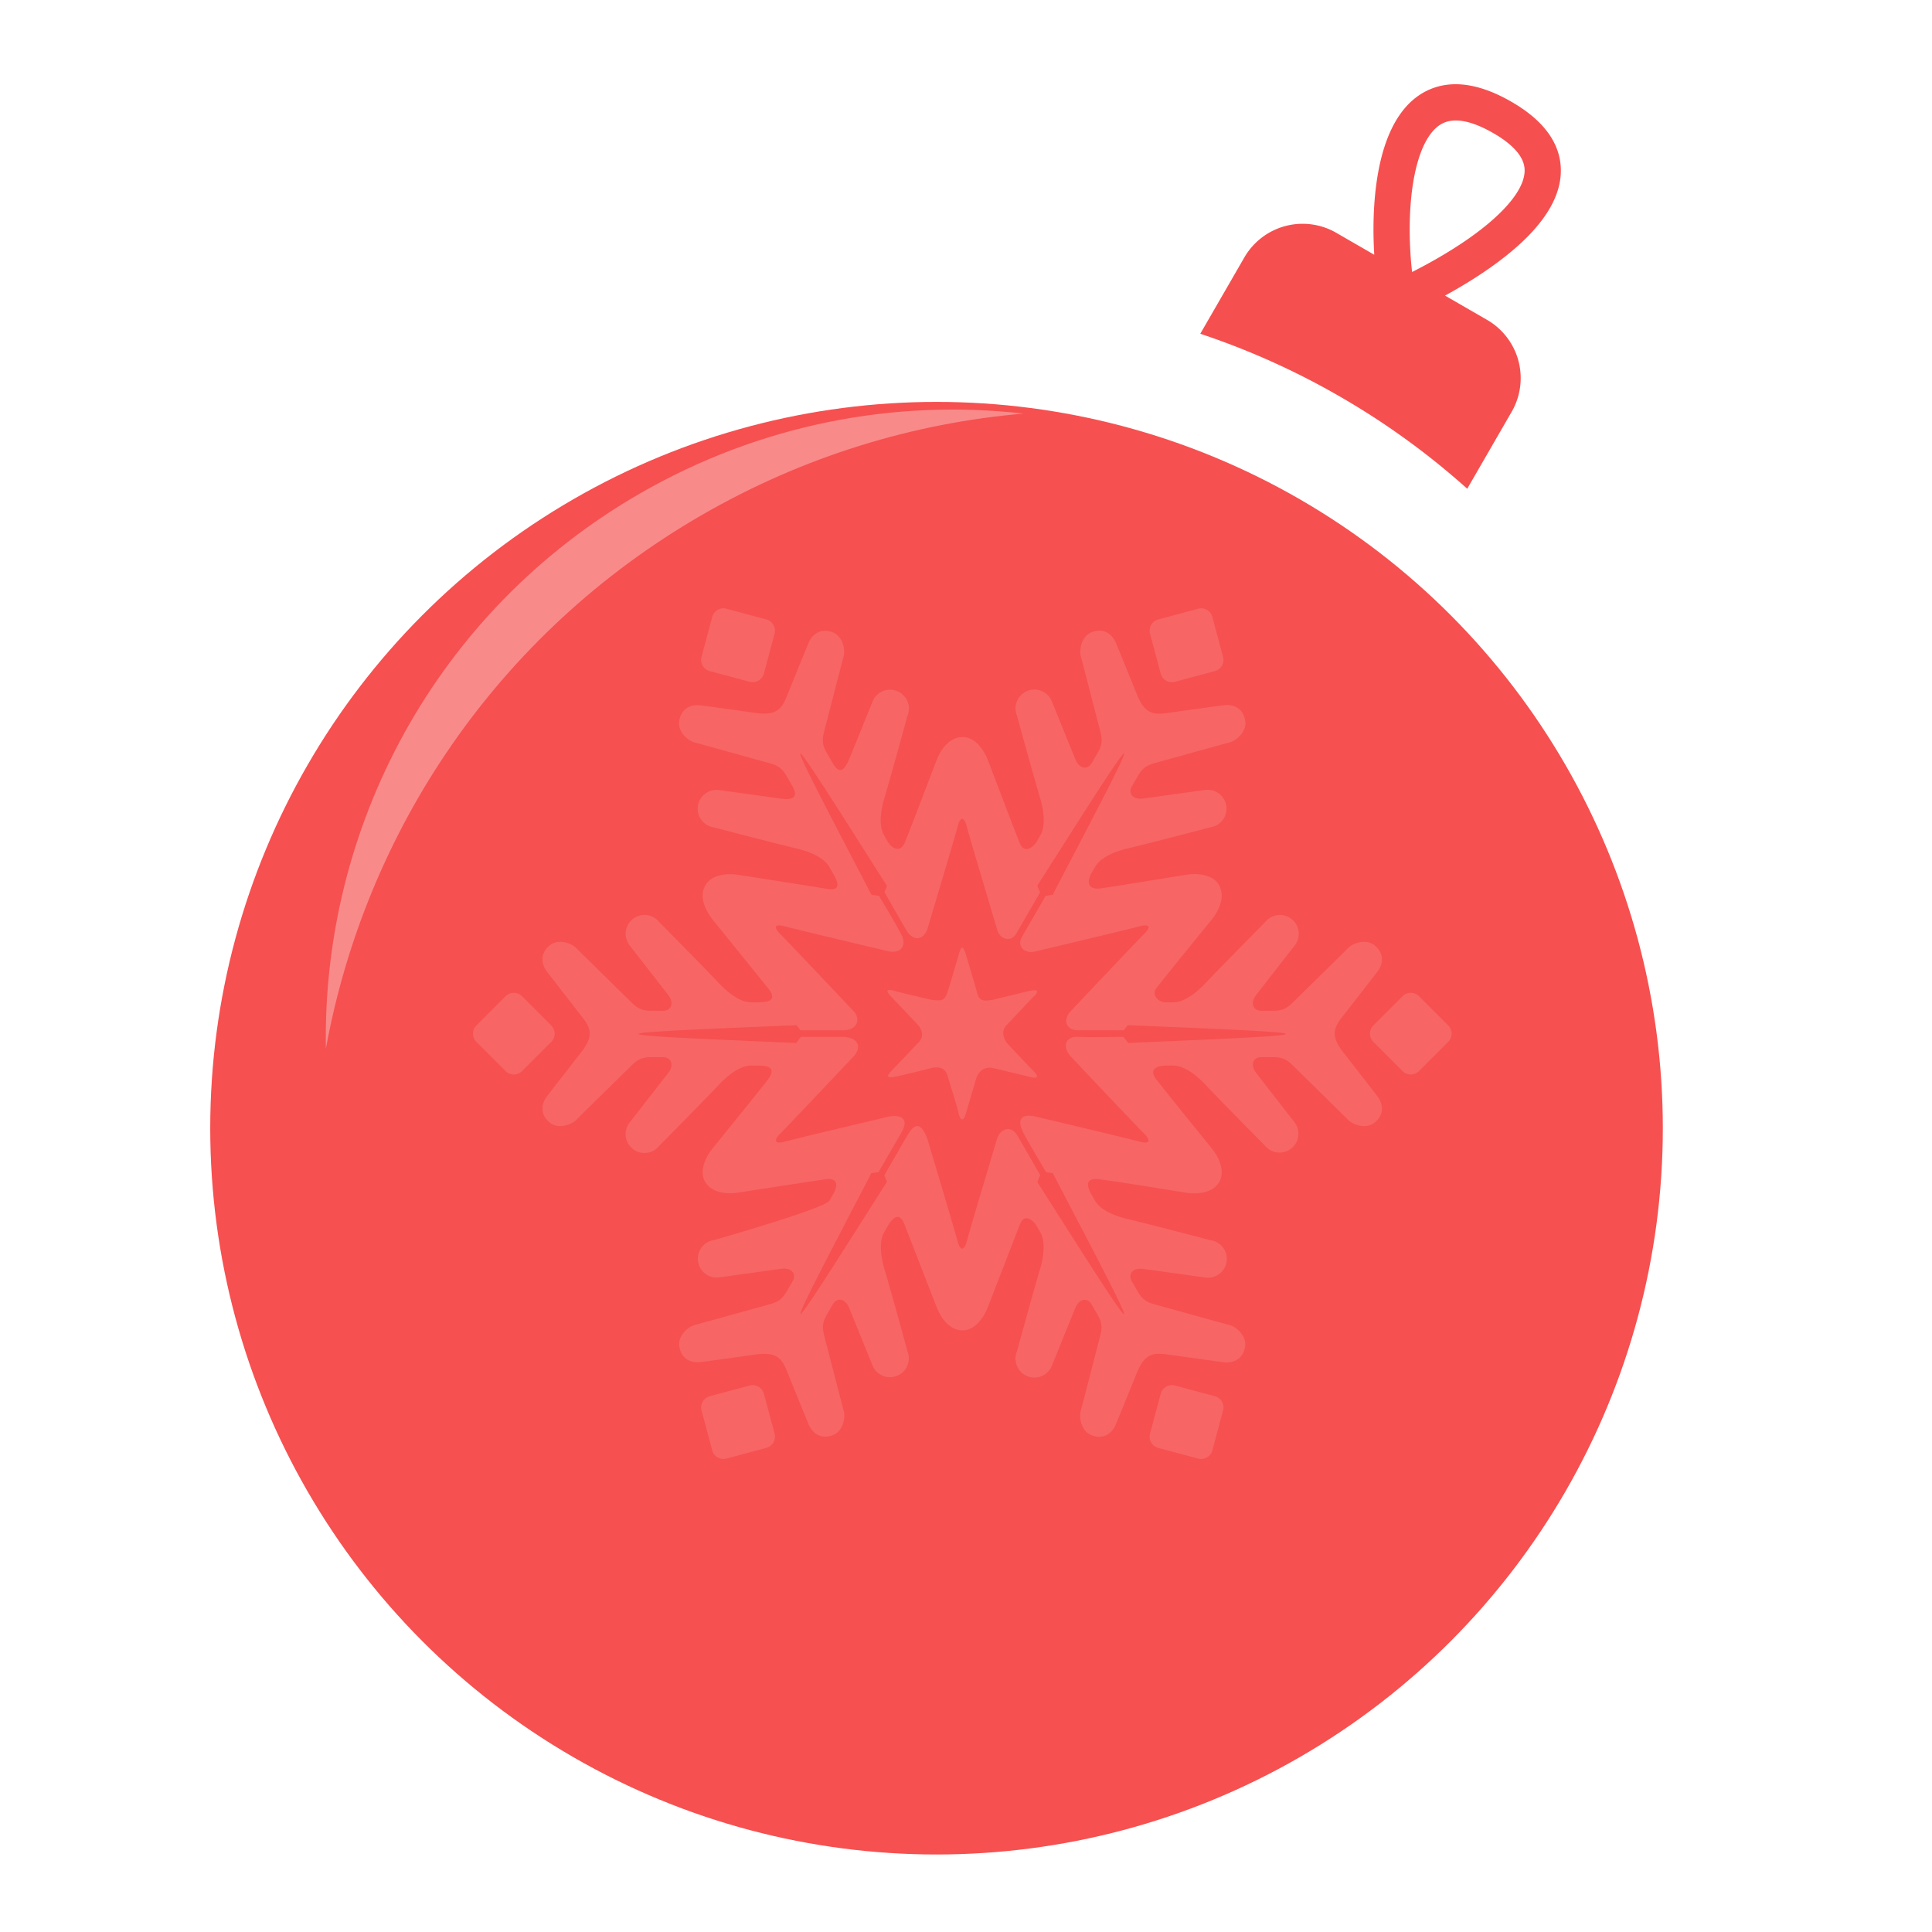 <svg width="225" height="225" fill="none" xmlns="http://www.w3.org/2000/svg"><g filter="url(#filter0_ii_2515_13425)"><circle cx="84.584" cy="84.584" transform="translate(27.484 35.805)" fill="url(#paint0_linear_2515_13425)" fill-opacity=".9" r="84.584"/></g><g filter="url(#filter1_i_2515_13425)"><path fill-rule="evenodd" clip-rule="evenodd" d="M175.607 21.395c-2.518 2.891-6.925 5.702-11.157 7.844-.48-4.308-.404-9.524.79-13.255.735-2.296 1.749-3.592 2.859-4.1 1.027-.47 2.801-.557 5.828 1.19 2.771 1.6 3.509 3.036 3.616 4.048.115 1.102-.416 2.529-1.936 4.273zm.429-11.974c-3.614-2.086-6.908-2.647-9.692-1.373-2.702 1.237-4.243 3.905-5.122 6.65-1.188 3.712-1.428 8.37-1.176 12.531l-4.427-2.556a7.835 7.835 0 00-10.702 2.867l-5.132 8.89a88.202 88.202 0 0116.284 7.326 88.128 88.128 0 0114.804 10.724l5.177-8.965a7.834 7.834 0 00-2.868-10.702l-4.896-2.826c3.902-2.136 7.91-4.845 10.502-7.821 1.822-2.092 3.246-4.662 2.95-7.484-.305-2.91-2.346-5.323-5.702-7.26z" fill="#F64F4F"/></g><g clip-path="url(#clip0_2515_13425)"><g clip-path="url(#clip1_2515_13425)"><path d="M159.935 119.424a1.353 1.353 0 000 1.912l3.408 3.408a1.357 1.357 0 001.912 0l3.408-3.408a1.358 1.358 0 000-1.913l-3.407-3.408a1.359 1.359 0 00-1.914-.001l-3.407 3.41zm-99.139-3.409a1.36 1.36 0 00-1.913-.001l-3.407 3.409a1.355 1.355 0 000 1.913l3.407 3.408a1.356 1.356 0 001.912 0l3.409-3.409a1.355 1.355 0 000-1.912l-3.408-3.408zm29.416-42.222a1.357 1.357 0 00-.956-1.656l-4.655-1.248a1.358 1.358 0 00-1.657.958L81.696 76.5c-.192.72.239 1.463.957 1.657l4.655 1.247a1.354 1.354 0 001.656-.956l1.248-4.656zm-1.247 88.517a1.359 1.359 0 00-1.656-.956l-4.656 1.247a1.356 1.356 0 00-.956 1.656l1.247 4.657a1.357 1.357 0 001.656.956l4.656-1.249a1.356 1.356 0 00.956-1.656l-1.247-4.655zm52.52-84.152a1.355 1.355 0 00.956-1.656l-1.247-4.656a1.354 1.354 0 00-1.656-.956l-4.655 1.248a1.355 1.355 0 00-.956 1.656l1.246 4.656a1.356 1.356 0 001.656.956l4.656-1.248zm-24.166 41.139s2.763-2.941 3.095-3.257c.672-.641.388-.858-.558-.632-.843.202-4.208 1.015-4.208 1.015-1.13.193-1.682.221-1.93-1.114 0 0-.884-3.01-1.163-3.94-.441-1.468-.624-1.169-.931-.116-.407 1.4-.98 3.356-1.209 4.064-.37 1.155-.57 1.314-1.93 1.116 0 0-3.15-.713-4.231-1.019-1.079-.308-1.157-.044-.431.706s3.021 3.177 3.021 3.177c.599.658.826 1.514-.001 2.23 0 0-2.266 2.402-2.969 3.122-.704.72-.593.932.389.747.982-.184 4.218-1.016 4.218-1.016.914-.19 1.678-.029 1.929 1.114 0 0 1.062 3.402 1.224 4.146.192.884.567 1.054.874-.019a921.54 921.54 0 011.215-4.116c.345-.868 1.015-1.304 1.93-1.116 0 0 3.434.812 4.171 1.007 1.021.269 1.301.088.441-.77-.44-.439-2.947-3.1-2.947-3.1-.527-.678-.727-1.609.001-2.229zm13.571 33.727c.278-.16-4.973-10.013-8.287-16.403a77.943 77.943 0 00-.773-.105s-2.209-3.707-2.664-4.613c-.84-1.676-.068-2.188 1.351-1.891 0 0 10.945 2.589 12.218 2.944.499.139.818.131.965.014.13-.18 0-.499-.449-.938-.945-.926-8.659-9.109-8.659-9.109-.971-1.244-.34-2.261.972-2.172.897.062 5.275 0 5.275 0 .118.156.306.398.55.713 7.214-.329 18.344-.726 18.346-1.05-.001-.319-11.199-.699-18.391-1.025l-.467.605s-4.172-.015-5.179 0c-1.76.027-1.791-1.37-1.09-2.143 0 0 7.717-8.184 8.66-9.108.347-.343.506-.611.498-.798-.096-.194-.436-.234-1.031-.07-1.273.355-12.218 2.946-12.218 2.946-1.184.282-2.147-.6-1.499-1.722l2.758-4.777.814-.109c3.311-6.39 8.596-16.302 8.318-16.463-.279-.16-6.208 9.313-10.102 15.393l.323.787-2.766 4.791c-.648 1.122-1.979.614-2.231-.451 0 0-3.229-10.774-3.56-12.053-.146-.567-.338-.845-.54-.862-.183.061-.351.334-.484.848-.329 1.278-3.56 12.053-3.56 12.053-.515 1.269-1.612 1.368-2.397.136-.244-.386-2.593-4.493-2.593-4.493l.297-.724c-3.877-6.065-9.803-15.57-10.082-15.41-.279.161 4.96 10.031 8.28 16.443.392.054.69.094.878.118 0 0 2.018 3.354 2.593 4.493.686 1.353-.045 2.185-1.368 2.001 0 0-10.945-2.59-12.217-2.944-.567-.158-.904-.13-1.02.042-.035.188.117.47.493.838.943.927 8.66 9.11 8.66 9.11.702.9.347 2.131-1.411 2.13-1.131-.002-4.869-.002-4.869-.002-.11-.142-.268-.348-.467-.603-7.192.324-18.386.703-18.386 1.025.001.321 11.127.718 18.34 1.049.242-.313.43-.554.551-.714 0 0 3.894.006 4.762.001 1.624-.008 2.465.917 1.496 2.157 0 0-7.715 8.184-8.658 9.108-.49.48-.603.817-.407.984.163.087.466.08.916-.045 1.273-.354 12.219-2.944 12.219-2.944 1.47-.206 2.276.341 1.38 1.893l-2.66 4.607-.839.112c-3.32 6.416-8.527 16.227-8.25 16.387.278.16 6.185-9.314 10.063-15.379l-.311-.756 2.624-4.544c.874-1.514 1.589-1.733 2.366.187 0 0 3.229 10.773 3.56 12.053.128.504.295.776.473.845.22.021.429-.252.587-.859.328-1.279 3.557-12.053 3.557-12.053.473-1.167 1.659-1.437 2.361-.227.267.46 2.636 4.567 2.636 4.567-.074.184-.187.46-.335.818 3.894 6.082 9.803 15.521 10.08 15.361zm14.124 3.749c-.201 1.457-1.303 2.013-2.477 1.877-.522-.061-4.131-.564-6.652-.916-1.704-.238-2.619.011-3.499 2.183a889.192 889.192 0 01-2.447 6.005c-.468 1.087-1.501 1.763-2.863 1.21-1.125-.458-1.453-2.001-1.208-2.865.244-.864 1.992-7.68 2.224-8.559.245-.932.323-1.544-.243-2.54l-.74-1.282c-.482-.807-1.428-.628-1.851.394-.427 1.031-2.772 6.818-2.772 6.818a2.199 2.199 0 01-4.074-1.655s1.956-7.148 2.661-9.474c.597-1.978.607-3.511.08-4.444l-.474-.822c-.341-.558-1.361-1.477-1.892-.116-.53 1.36-3.757 9.687-3.757 9.687-.753 1.855-2 2.837-3.22 2.641-1.051-.103-2.07-1.054-2.721-2.656 0 0-3.478-8.945-3.782-9.72-.483-1.226-1.174-.977-1.862.15l-.476.823c-.527.934-.516 2.465.082 4.444.705 2.326 2.657 9.472 2.657 9.472a2.2 2.2 0 01-4.074 1.656s-2.344-5.788-2.772-6.818c-.424-1.024-1.37-1.201-1.85-.394l-.74 1.281c-.567.996-.49 1.609-.244 2.541.231.879 1.981 7.694 2.225 8.559.245.864-.084 2.406-1.208 2.864-1.362.553-2.396-.123-2.865-1.21-.207-.48-1.577-3.857-2.53-6.217-.647-1.596-1.322-2.263-3.642-1.939-2.506.35-5.92.826-6.424.883-1.175.138-2.278-.419-2.48-1.875-.165-1.202 1.007-2.258 1.877-2.478.872-.221 7.647-2.114 8.526-2.353.928-.253 1.499-.492 2.078-1.481l.74-1.282c.456-.82-.17-1.55-1.268-1.405-1.105.145-7.292 1.008-7.292 1.008a2.198 2.198 0 11-.601-4.356s12.88-3.66 13.423-4.585l.475-.823c.733-1.341.104-1.768-.77-1.68-.546.054-10.342 1.576-10.342 1.576-1.581.219-2.837-.112-3.506-.839-.967-.933-.793-2.604.514-4.286 0 0 6.243-7.709 6.515-8.106.722-1.054.448-1.534-1.05-1.57h-.948c-1.072.009-2.394.786-3.809 2.292-1.661 1.772-6.875 7.04-6.875 7.04a2.198 2.198 0 01-3.47-2.699s3.84-4.925 4.52-5.811c.672-.878.354-1.785-.585-1.799h-1.48c-1.147.007-1.638.381-2.321 1.06-.647.639-5.675 5.562-6.3 6.205-.626.645-2.127 1.132-3.086.386-1.16-.903-1.091-2.136-.385-3.084.304-.407 2.422-3.127 3.979-5.122 1.441-1.849 1.199-2.764.139-4.122a963.184 963.184 0 01-4.118-5.302c-.707-.948-.776-2.183.385-3.085.96-.745 2.46-.257 3.085.386.626.643 5.655 5.566 6.3 6.207.684.678 1.176 1.052 2.322 1.058h1.48c.939-.014 1.258-.92.584-1.8-.679-.885-4.518-5.809-4.518-5.809a2.198 2.198 0 113.47-2.7s5.213 5.265 6.873 7.036c1.415 1.509 2.739 2.284 3.81 2.293h.95c1.215-.029 2.089-.315 1.023-1.634-.53-.66-6.489-8.039-6.489-8.039-1.085-1.393-1.39-2.779-.913-3.745.456-1.132 1.922-1.709 3.886-1.436 0 0 9.412 1.463 10.164 1.606 1.999.382 1.47-.757.948-1.712l-.472-.822c-.546-.923-1.878-1.68-3.89-2.151-2.368-.553-9.536-2.435-9.536-2.435a2.197 2.197 0 01.603-4.354s6.186.863 7.292 1.008c1.4.183 1.907-.255 1.267-1.407l-.74-1.28c-.58-.99-1.15-1.228-2.079-1.482-.877-.239-7.654-2.132-8.524-2.354-.872-.22-2.043-1.274-1.876-2.477.2-1.456 1.302-2.013 2.477-1.877.506.06 3.92.534 6.423.885 2.323.325 2.996-.344 3.643-1.94a981.527 981.527 0 012.532-6.217c.467-1.087 1.5-1.762 2.863-1.21 1.125.459 1.453 2.001 1.208 2.866-.243.864-1.993 7.68-2.224 8.559-.245.931-.322 1.545.243 2.54l.74 1.282c.656 1.096 1.228 1.075 1.85-.394.498-1.172 2.774-6.819 2.774-6.819a2.198 2.198 0 114.073 1.656s-1.952 7.146-2.656 9.471c-.599 1.98-.61 3.513-.082 4.446l.474.821c.347.568 1.354 1.364 1.931.067.747-1.819 3.716-9.636 3.716-9.636.663-1.637 1.713-2.596 2.791-2.663 1.206-.17 2.437.812 3.183 2.648 0 0 2.982 7.886 3.687 9.604.51 1.428 1.61.543 1.96-.033l.474-.821c.529-.933.517-2.466-.081-4.445-.703-2.326-2.659-9.474-2.659-9.474a2.198 2.198 0 014.072-1.657s2.346 5.79 2.773 6.82c.423 1.023 1.369 1.2 1.851.394l.74-1.281c.567-.996.489-1.61.244-2.54-.233-.88-1.98-7.695-2.225-8.56-.244-.864.084-2.406 1.208-2.864 1.361-.554 2.396.122 2.863 1.209.202.467 1.498 3.66 2.447 6.005.879 2.172 1.796 2.422 3.502 2.183 2.518-.352 6.129-.855 6.648-.915 1.176-.139 2.279.42 2.48 1.875.165 1.203-1.005 2.259-1.876 2.478-.871.222-7.649 2.115-8.525 2.354-.929.253-1.499.492-2.078 1.482l-.74 1.28c-.458.82.168 1.55 1.266 1.406 1.107-.144 7.291-1.009 7.291-1.009a2.199 2.199 0 01.603 4.356s-7.165 1.882-9.532 2.436c-2.013.471-3.345 1.228-3.889 2.152l-.474.821c-.328.599-.68 1.842.989 1.719 1.734-.234 10.12-1.615 10.12-1.615 2.046-.284 3.551.353 3.936 1.581.391.958.068 2.283-.968 3.614 0 0-5.298 6.49-6.485 8.028-.626.873.353 1.63 1.02 1.645l.949.002c1.071-.01 2.394-.786 3.808-2.294 1.663-1.772 6.876-7.035 6.876-7.035a2.197 2.197 0 113.469 2.699s-3.839 4.924-4.519 5.809c-.674.879-.353 1.786.584 1.801h1.48c1.146-.007 1.64-.382 2.322-1.06.645-.64 5.674-5.563 6.301-6.206.625-.644 2.127-1.13 3.083-.386 1.161.902 1.093 2.136.386 3.085-.313.418-2.552 3.294-4.118 5.302-1.059 1.357-1.3 2.275.141 4.122a796.15 796.15 0 013.976 5.121c.708.949.777 2.183-.384 3.085-.959.746-2.457.259-3.083-.386-.629-.643-5.656-5.565-6.302-6.206-.683-.678-1.176-1.053-2.322-1.06h-1.48c-.937.015-1.258.923-.584 1.801.679.886 4.519 5.811 4.519 5.811a2.199 2.199 0 01-3.47 2.699s-5.212-5.267-6.875-7.04c-1.415-1.509-2.738-2.283-3.808-2.294l-.949.002c-.654.015-2.029.285-1.044 1.582 1.304 1.69 6.509 8.093 6.509 8.093 1.232 1.583 1.457 3.16.671 4.117-.618.853-1.948 1.259-3.655 1.023 0 0-8.631-1.419-10.306-1.586-1.679-.167-1.113 1.122-.804 1.689l.474.821c.545.924 1.876 1.683 3.889 2.152 2.366.555 9.533 2.436 9.533 2.436a2.198 2.198 0 11-.604 4.354s-6.185-.863-7.29-1.006c-1.098-.145-1.723.584-1.268 1.405l.742 1.281c.578.99 1.148 1.229 2.077 1.481.877.239 7.655 2.133 8.525 2.353.871.221 2.042 1.275 1.875 2.478zm-3.528 5.828c.718.194 1.149.939.956 1.656l-1.247 4.656a1.359 1.359 0 01-1.657.957l-4.655-1.247a1.358 1.358 0 01-.958-1.657l1.25-4.656c.19-.718.936-1.15 1.656-.956l4.655 1.247z" fill="#fff" fill-opacity=".12"/></g></g><path fill-rule="evenodd" clip-rule="evenodd" d="M37.95 122.138c4.606-25.222 19.842-48.336 43.786-62.16 11.876-6.857 24.66-10.715 37.476-11.811-14.998-1.706-30.654 1.204-44.73 9.331-23.84 13.765-36.989 38.936-36.531 64.64z" fill="#fff" fill-opacity=".33"/><defs><clipPath id="clip0_2515_13425"><path fill="#fff" transform="translate(49.07 57.383)" d="M0 0h126v126H0z"/></clipPath><clipPath id="clip1_2515_13425"><path fill="#fff" transform="rotate(30 -28.447 200.154)" d="M0 0h106.717v121.623H0z"/></clipPath><filter id="filter0_ii_2515_13425" x="18.484" y="28.805" width="184.168" height="191.164" filterUnits="userSpaceOnUse" color-interpolation-filters="sRGB"><feFlood flood-opacity="0" result="BackgroundImageFix"/><feBlend in="SourceGraphic" in2="BackgroundImageFix" result="shape"/><feColorMatrix in="SourceAlpha" values="0 0 0 0 0 0 0 0 0 0 0 0 0 0 0 0 0 0 127 0" result="hardAlpha"/><feOffset dx="-9" dy="-7"/><feGaussianBlur stdDeviation="12.803"/><feComposite in2="hardAlpha" operator="arithmetic" k2="-1" k3="1"/><feColorMatrix values="0 0 0 0 0.961 0 0 0 0 0.239 0 0 0 0 0.239 0 0 0 0.47 0"/><feBlend in2="shape" result="effect1_innerShadow_2515_13425"/><feColorMatrix in="SourceAlpha" values="0 0 0 0 0 0 0 0 0 0 0 0 0 0 0 0 0 0 127 0" result="hardAlpha"/><feOffset dx="6" dy="18"/><feGaussianBlur stdDeviation="7.5"/><feComposite in2="hardAlpha" operator="arithmetic" k2="-1" k3="1"/><feColorMatrix values="0 0 0 0 1 0 0 0 0 1 0 0 0 0 1 0 0 0 0.21 0"/><feBlend in2="effect1_innerShadow_2515_13425" result="effect2_innerShadow_2515_13425"/></filter><filter id="filter1_i_2515_13425" x="139.785" y="7.375" width="41.992" height="49.54" filterUnits="userSpaceOnUse" color-interpolation-filters="sRGB"><feFlood flood-opacity="0" result="BackgroundImageFix"/><feBlend in="SourceGraphic" in2="BackgroundImageFix" result="shape"/><feColorMatrix in="SourceAlpha" values="0 0 0 0 0 0 0 0 0 0 0 0 0 0 0 0 0 0 127 0" result="hardAlpha"/><feOffset dy="2.439"/><feGaussianBlur stdDeviation="7.925"/><feComposite in2="hardAlpha" operator="arithmetic" k2="-1" k3="1"/><feColorMatrix values="0 0 0 0 0.706 0 0 0 0 0.314 0 0 0 0 0.933 0 0 0 0.47 0"/><feBlend in2="shape" result="effect1_innerShadow_2515_13425"/></filter><linearGradient id="paint0_linear_2515_13425" x1="81.632" y1="4.913" x2="175.322" y2="32.571" gradientUnits="userSpaceOnUse"><stop stop-color="#F53D3D"/><stop offset="1" stop-color="#F53D3D"/></linearGradient></defs></svg>